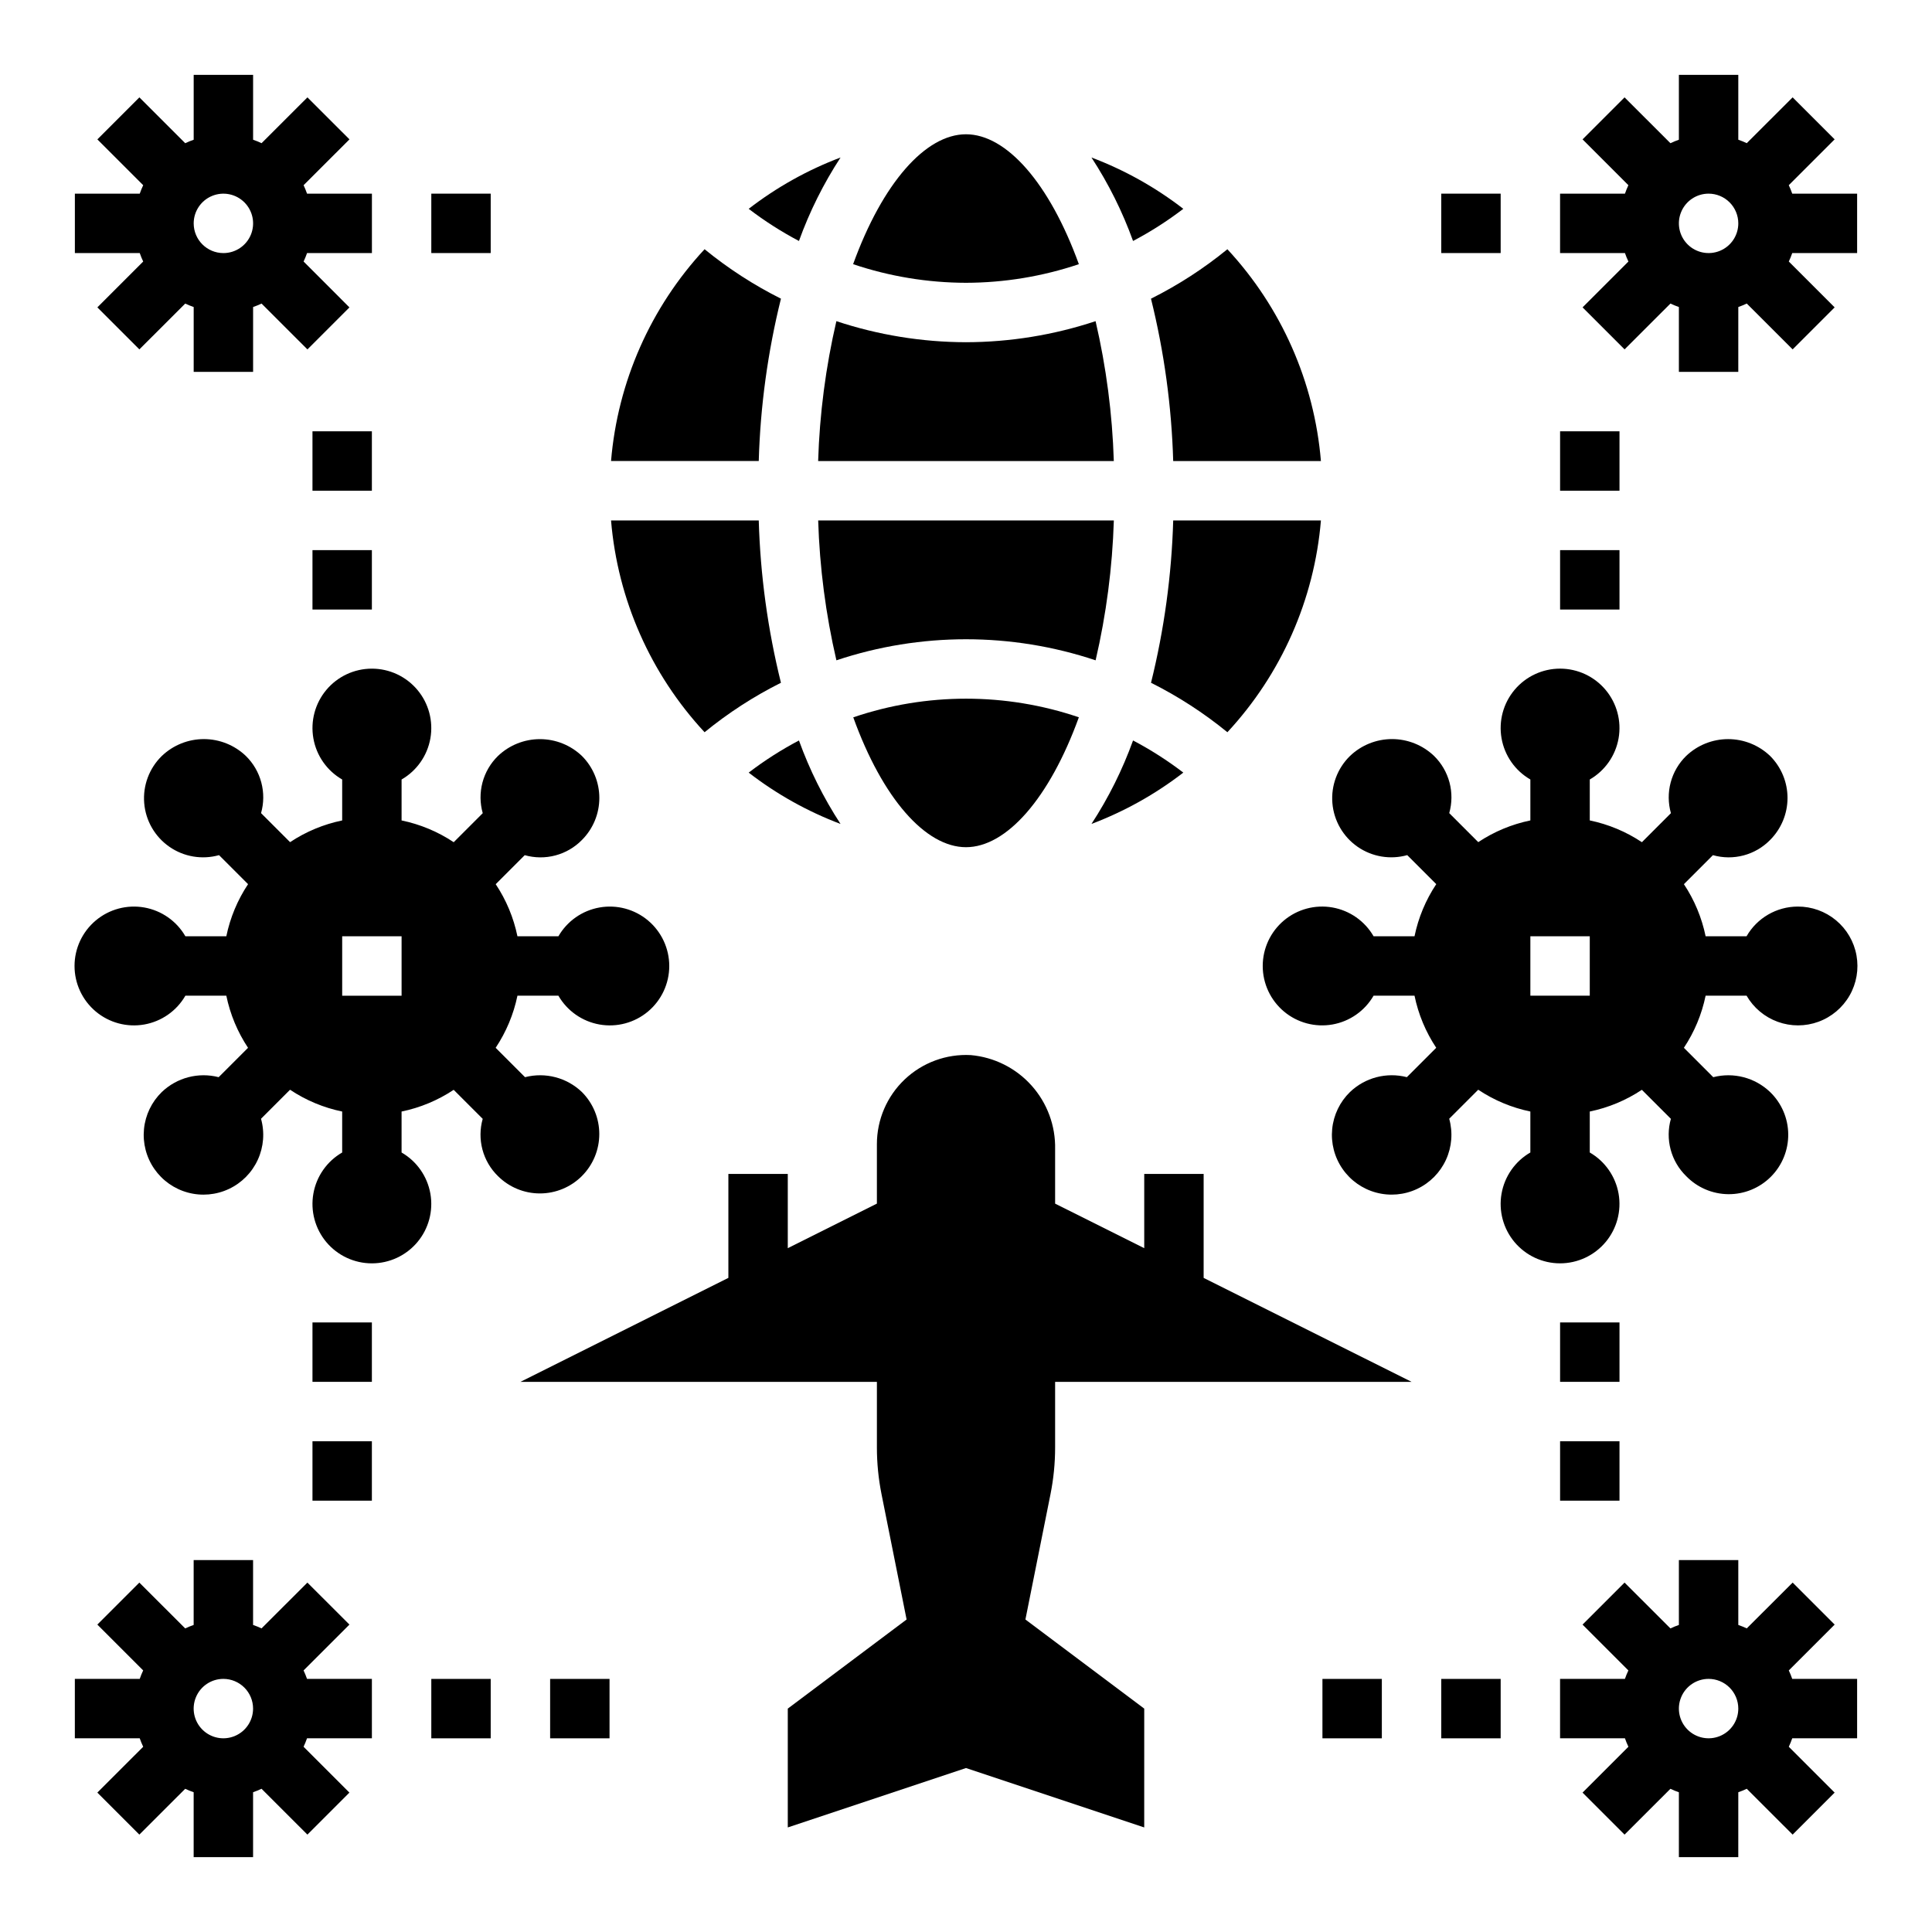 <?xml version="1.0" encoding="UTF-8"?>
<!-- Uploaded to: SVG Repo, www.svgrepo.com, Generator: SVG Repo Mixer Tools -->
<svg fill="#000000" width="800px" height="800px" version="1.1" viewBox="144 144 512 512" xmlns="http://www.w3.org/2000/svg">
 <g>
  <path d="m366.75 185.74c-8.742 3.305-16.945 7.887-24.34 13.602 4.191 3.211 8.648 6.059 13.32 8.52 2.805-7.777 6.504-15.199 11.02-22.121z"/>
  <path d="m350.96 324.94c-3.492-14.086-5.465-28.512-5.883-43.02h-39.145c1.75 20.957 10.477 40.719 24.789 56.129 6.242-5.102 13.027-9.5 20.238-13.109z"/>
  <path d="m429.91 214.01c-7.805-21.523-19.203-34.426-29.914-34.426-10.715 0-22.113 12.902-29.914 34.426 9.641 3.246 19.742 4.91 29.914 4.934 10.172-0.023 20.273-1.688 29.914-4.934z"/>
  <path d="m457.59 199.34c-7.394-5.715-15.598-10.297-24.34-13.602 4.516 6.922 8.215 14.344 11.02 22.121 4.672-2.461 9.129-5.309 13.32-8.52z"/>
  <path d="m439.18 281.92h-78.355c0.387 12.484 2.004 24.902 4.832 37.07 22.293-7.441 46.398-7.441 68.691 0 2.828-12.168 4.445-24.586 4.832-37.07z"/>
  <path d="m434.34 229.11c-11.078 3.672-22.672 5.555-34.344 5.582-11.672-0.027-23.266-1.91-34.348-5.582-2.828 12.168-4.445 24.582-4.832 37.07h78.359-0.004c-0.387-12.488-2.004-24.902-4.832-37.07z"/>
  <path d="m342.41 348.75c7.394 5.719 15.598 10.301 24.34 13.605-4.516-6.922-8.215-14.348-11.02-22.121-4.672 2.461-9.129 5.309-13.32 8.516z"/>
  <path d="m370.12 334.09c7.762 21.523 19.16 34.426 29.875 34.426s22.113-12.902 29.914-34.426c-19.375-6.578-40.379-6.578-59.75 0z"/>
  <path d="m454.91 266.18h39.148c-1.754-20.957-10.48-40.719-24.789-56.129-6.246 5.102-13.035 9.496-20.246 13.105 3.492 14.09 5.465 28.512 5.887 43.023z"/>
  <path d="m494.06 281.92h-39.148c-0.418 14.508-2.391 28.934-5.879 43.02 7.207 3.609 13.996 8.008 20.238 13.109 14.309-15.41 23.035-35.172 24.789-56.129z"/>
  <path d="m444.27 340.23c-2.805 7.773-6.504 15.199-11.02 22.121 8.742-3.305 16.945-7.887 24.34-13.605-4.191-3.207-8.648-6.055-13.32-8.516z"/>
  <path d="m350.96 223.15c-7.211-3.609-13.996-8.004-20.238-13.105-14.312 15.41-23.039 35.172-24.789 56.129h39.148-0.004c0.418-14.512 2.391-28.934 5.883-43.023z"/>
  <path d="m298.21 455.66c2.949-2.949 4.609-6.953 4.609-11.129s-1.66-8.18-4.609-11.133c-4.004-3.832-9.703-5.32-15.07-3.934l-7.785-7.785c2.793-4.191 4.754-8.879 5.773-13.809h10.855c2.324 4.031 6.316 6.824 10.898 7.633s9.289-0.453 12.855-3.445c3.562-2.992 5.625-7.406 5.625-12.059 0-4.656-2.062-9.07-5.625-12.062-3.566-2.992-8.273-4.254-12.855-3.445-4.582 0.809-8.574 3.606-10.898 7.633h-10.855c-1.016-4.926-2.969-9.617-5.758-13.805l7.691-7.691c2.656 0.754 5.469 0.777 8.137 0.066 2.668-0.707 5.094-2.125 7.027-4.098 2.949-2.953 4.606-6.953 4.606-11.129 0-4.172-1.656-8.172-4.606-11.125-3-2.867-6.984-4.465-11.133-4.465-4.148 0-8.133 1.598-11.129 4.465-1.977 1.93-3.391 4.359-4.102 7.027-0.707 2.668-0.684 5.477 0.07 8.133l-7.691 7.691c-4.191-2.793-8.883-4.75-13.816-5.769v-10.848c4.031-2.328 6.824-6.316 7.633-10.902 0.809-4.582-0.453-9.289-3.445-12.852-2.988-3.566-7.406-5.625-12.059-5.625-4.656 0-9.07 2.059-12.062 5.625-2.988 3.562-4.25 8.27-3.441 12.852 0.805 4.586 3.602 8.574 7.633 10.902v10.848c-4.93 1.016-9.617 2.969-13.809 5.754l-7.691-7.691c0.754-2.656 0.777-5.465 0.066-8.133-0.707-2.668-2.125-5.098-4.098-7.027-2.996-2.863-6.981-4.461-11.125-4.461s-8.129 1.598-11.129 4.461c-3.348 3.262-5.066 7.848-4.68 12.504 0.383 4.66 2.828 8.902 6.668 11.57 3.836 2.668 8.664 3.481 13.164 2.219l7.691 7.691c-2.789 4.191-4.746 8.883-5.762 13.812h-10.848c-2.324-4.027-6.316-6.824-10.898-7.633-4.586-0.809-9.289 0.453-12.855 3.445-3.566 2.992-5.625 7.406-5.625 12.062 0 4.652 2.059 9.066 5.625 12.059 3.566 2.992 8.27 4.254 12.855 3.445 4.582-0.809 8.574-3.602 10.898-7.633h10.848c1.016 4.93 2.969 9.617 5.754 13.809l-7.785 7.785c-5.363-1.383-11.062 0.105-15.066 3.934-2.688 2.613-4.359 6.094-4.723 9.82-0.363 3.731 0.605 7.469 2.738 10.547 2.133 3.082 5.285 5.309 8.906 6.281 3.617 0.977 7.461 0.637 10.852-0.957 3.394-1.59 6.109-4.336 7.668-7.742s1.863-7.254 0.852-10.863l7.691-7.691c4.191 2.797 8.883 4.758 13.816 5.777v10.855c-4.031 2.328-6.828 6.32-7.633 10.902-0.809 4.582 0.453 9.289 3.441 12.855 2.992 3.562 7.406 5.621 12.062 5.621 4.652 0 9.07-2.059 12.059-5.621 2.992-3.566 4.254-8.273 3.445-12.855s-3.602-8.574-7.633-10.902v-10.855c4.93-1.012 9.617-2.969 13.809-5.754l7.691 7.691c-0.754 2.656-0.777 5.465-0.07 8.133 0.711 2.672 2.125 5.098 4.102 7.027 2.949 2.949 6.953 4.606 11.125 4.606 4.172 0 8.176-1.656 11.129-4.606zm-47.785-47.789h-15.742v-15.746h15.742z"/>
  <path d="m620.41 384.25c-5.598 0.016-10.766 3.016-13.555 7.871h-10.848c-1.016-4.926-2.969-9.617-5.754-13.805l7.691-7.691c2.656 0.754 5.465 0.777 8.133 0.066 2.668-0.707 5.098-2.125 7.027-4.098 2.949-2.953 4.606-6.953 4.606-11.129 0-4.172-1.656-8.172-4.606-11.125-2.996-2.867-6.984-4.465-11.129-4.465-4.148 0-8.137 1.598-11.133 4.465-1.973 1.93-3.391 4.359-4.098 7.027-0.711 2.668-0.688 5.477 0.066 8.133l-7.691 7.691c-4.191-2.793-8.883-4.75-13.812-5.769v-10.848c4.027-2.328 6.824-6.316 7.633-10.902 0.809-4.582-0.453-9.289-3.445-12.852-2.992-3.566-7.406-5.625-12.062-5.625-4.652 0-9.066 2.059-12.059 5.625-2.992 3.562-4.254 8.27-3.445 12.852 0.809 4.586 3.602 8.574 7.633 10.902v10.848c-4.93 1.016-9.617 2.969-13.809 5.754l-7.691-7.691h0.004c0.75-2.656 0.773-5.465 0.066-8.133-0.711-2.668-2.125-5.098-4.098-7.027-3-2.863-6.984-4.461-11.129-4.461-4.144 0-8.129 1.598-11.125 4.461-3.352 3.262-5.066 7.848-4.684 12.504 0.387 4.66 2.832 8.902 6.668 11.57 3.84 2.668 8.668 3.481 13.168 2.219l7.691 7.691c-2.789 4.191-4.746 8.883-5.762 13.812h-10.848c-2.328-4.027-6.32-6.824-10.902-7.633-4.582-0.809-9.289 0.453-12.855 3.445-3.562 2.992-5.621 7.406-5.621 12.062 0 4.652 2.059 9.066 5.621 12.059 3.566 2.992 8.273 4.254 12.855 3.445 4.582-0.809 8.574-3.602 10.902-7.633h10.848c1.012 4.93 2.969 9.617 5.754 13.809l-7.785 7.785c-5.367-1.383-11.066 0.105-15.066 3.934-2.688 2.613-4.359 6.094-4.723 9.82-0.363 3.731 0.605 7.469 2.738 10.547 2.129 3.082 5.285 5.309 8.902 6.281 3.617 0.977 7.465 0.637 10.855-0.957 3.391-1.59 6.109-4.336 7.668-7.742 1.559-3.406 1.859-7.254 0.852-10.863l7.691-7.691h-0.004c4.191 2.797 8.883 4.758 13.816 5.777v10.855c-4.031 2.328-6.824 6.32-7.633 10.902s0.453 9.289 3.445 12.855c2.992 3.562 7.406 5.621 12.059 5.621 4.656 0 9.07-2.059 12.062-5.621 2.992-3.566 4.254-8.273 3.445-12.855-0.809-4.582-3.606-8.574-7.633-10.902v-10.855c4.926-1.012 9.617-2.969 13.805-5.754l7.691 7.691c-0.754 2.656-0.777 5.465-0.066 8.133 0.707 2.672 2.125 5.098 4.098 7.027 2.934 3.039 6.965 4.769 11.188 4.809 4.223 0.035 8.285-1.625 11.27-4.613 2.988-2.984 4.648-7.047 4.609-11.27-0.035-4.223-1.766-8.254-4.805-11.188-4-3.832-9.703-5.32-15.066-3.934l-7.785-7.785c2.789-4.195 4.746-8.883 5.762-13.816h10.855c1.852 3.211 4.781 5.664 8.266 6.926 3.481 1.266 7.301 1.262 10.781-0.016 3.481-1.273 6.398-3.734 8.246-6.949 1.844-3.215 2.492-6.977 1.836-10.625-0.656-3.648-2.578-6.945-5.43-9.316-2.852-2.367-6.445-3.656-10.152-3.637zm-55.105 23.617h-15.742v-15.746h15.742z"/>
  <path d="m462.98 455.1h-15.746v19.68l-23.617-11.805v-14.406c0.137-6.219-2.098-12.258-6.246-16.891-4.148-4.633-9.906-7.516-16.102-8.066-6.481-0.348-12.816 1.988-17.523 6.453-4.707 4.469-7.367 10.676-7.359 17.164v15.742l-23.617 11.809v-19.68h-15.742v27.551l-55.105 27.555h94.465v17.383c0 4.144 0.41 8.281 1.219 12.352l6.652 33.242-31.488 23.617v31.488l47.23-15.742 47.23 15.742 0.004-31.488-31.488-23.617 6.652-33.242c0.812-4.07 1.219-8.207 1.219-12.352v-17.383h94.465l-55.105-27.551z"/>
  <path d="m226.81 494.46h15.742v15.742h-15.742z"/>
  <path d="m226.81 525.95h15.742v15.742h-15.742z"/>
  <path d="m258.3 588.93h15.742v15.742h-15.742z"/>
  <path d="m289.79 588.93h15.742v15.742h-15.742z"/>
  <path d="m226.81 289.79h15.742v15.742h-15.742z"/>
  <path d="m226.81 258.3h15.742v15.742h-15.742z"/>
  <path d="m258.3 195.32h15.742v15.742h-15.742z"/>
  <path d="m557.44 494.46h15.742v15.742h-15.742z"/>
  <path d="m557.44 525.95h15.742v15.742h-15.742z"/>
  <path d="m494.46 588.93h15.742v15.742h-15.742z"/>
  <path d="m557.44 289.79h15.742v15.742h-15.742z"/>
  <path d="m557.44 258.3h15.742v15.742h-15.742z"/>
  <path d="m525.95 195.32h15.742v15.742h-15.742z"/>
  <path d="m525.95 588.93h15.742v15.742h-15.742z"/>
  <path d="m224.45 586.68 12.156-12.148-11.141-11.129-12.156 12.137c-0.73-0.344-1.477-0.648-2.242-0.91v-17.195h-15.746v17.195c-0.762 0.262-1.512 0.57-2.242 0.918l-12.152-12.145-11.133 11.129 12.148 12.148c-0.348 0.73-0.652 1.48-0.914 2.242h-17.195v15.742l17.195 0.004c0.266 0.766 0.57 1.512 0.922 2.242l-12.156 12.148 11.133 11.133 12.152-12.141c0.73 0.344 1.48 0.648 2.242 0.91v17.195h15.746v-17.195c0.766-0.262 1.512-0.57 2.242-0.918l12.156 12.148 11.133-11.133-12.148-12.148c0.344-0.73 0.648-1.48 0.914-2.242h17.191v-15.746h-17.191c-0.266-0.762-0.57-1.512-0.914-2.242zm-13.383 10.117c0 3.184-1.918 6.051-4.859 7.269-2.941 1.219-6.328 0.547-8.578-1.703-2.254-2.254-2.926-5.641-1.707-8.582s4.09-4.859 7.273-4.859c2.086 0 4.09 0.832 5.566 2.309s2.305 3.477 2.305 5.566z"/>
  <path d="m618.05 586.68 12.156-12.148-11.133-11.133-12.164 12.141c-0.73-0.344-1.48-0.648-2.242-0.91v-17.195h-15.746v17.195c-0.762 0.262-1.512 0.57-2.242 0.918l-12.156-12.148-11.133 11.133 12.148 12.148c-0.348 0.73-0.656 1.48-0.918 2.242h-17.188v15.742h17.191l0.004 0.004c0.262 0.766 0.57 1.512 0.918 2.242l-12.156 12.148 11.133 11.133 12.156-12.141c0.73 0.348 1.48 0.656 2.242 0.918v17.188h15.742l0.004-17.195c0.766-0.262 1.512-0.57 2.242-0.918l12.156 12.148 11.133-11.133-12.148-12.148c0.344-0.73 0.648-1.48 0.91-2.242h17.195v-15.746h-17.195c-0.262-0.762-0.566-1.512-0.91-2.242zm-13.383 10.117c0 3.184-1.918 6.051-4.859 7.269s-6.328 0.547-8.578-1.703c-2.254-2.254-2.926-5.641-1.707-8.582s4.086-4.859 7.273-4.859c2.086 0 4.09 0.832 5.566 2.309 1.473 1.477 2.305 3.477 2.305 5.566z"/>
  <path d="m181.95 213.31-12.148 12.148 11.133 11.133 12.152-12.141c0.73 0.344 1.48 0.648 2.242 0.914v17.191h15.746v-17.191c0.766-0.266 1.512-0.57 2.242-0.914l12.156 12.148 11.133-11.133-12.148-12.156c0.344-0.73 0.648-1.477 0.914-2.242h17.191v-15.746h-17.191c-0.266-0.762-0.57-1.512-0.914-2.242l12.156-12.148-11.141-11.129-12.156 12.141c-0.73-0.348-1.477-0.652-2.242-0.914v-17.195h-15.746v17.195c-0.762 0.266-1.512 0.57-2.242 0.922l-12.152-12.148-11.133 11.133 12.148 12.145c-0.348 0.73-0.652 1.48-0.914 2.242h-17.195v15.746h17.195c0.262 0.766 0.566 1.512 0.914 2.242zm13.379-10.113c0-3.184 1.918-6.055 4.859-7.273 2.945-1.219 6.328-0.547 8.582 1.707 2.25 2.25 2.922 5.637 1.707 8.578-1.219 2.941-4.09 4.859-7.273 4.859-4.348 0-7.875-3.523-7.875-7.871z"/>
  <path d="m618.96 195.32c-0.262-0.762-0.57-1.512-0.918-2.242l12.156-12.148-11.133-11.129-12.156 12.141c-0.73-0.348-1.48-0.652-2.242-0.914v-17.195h-15.746v17.195c-0.762 0.266-1.512 0.57-2.242 0.922l-12.156-12.148-11.129 11.133 12.145 12.145c-0.344 0.73-0.648 1.48-0.91 2.242h-17.195v15.746h17.195c0.262 0.766 0.57 1.512 0.918 2.242l-12.152 12.148 11.133 11.133 12.152-12.141c0.73 0.344 1.48 0.648 2.242 0.914v17.191h15.742l0.004-17.191c0.766-0.266 1.512-0.574 2.242-0.922l12.156 12.148 11.133-11.133-12.148-12.148c0.344-0.73 0.648-1.477 0.91-2.242h17.195v-15.746zm-14.293 7.875c0 3.184-1.918 6.055-4.859 7.273-2.941 1.215-6.328 0.543-8.578-1.707-2.254-2.254-2.926-5.637-1.707-8.582 1.219-2.941 4.086-4.859 7.273-4.859 2.086 0 4.09 0.832 5.566 2.309 1.473 1.477 2.305 3.477 2.305 5.566z"/>
 </g>
</svg>